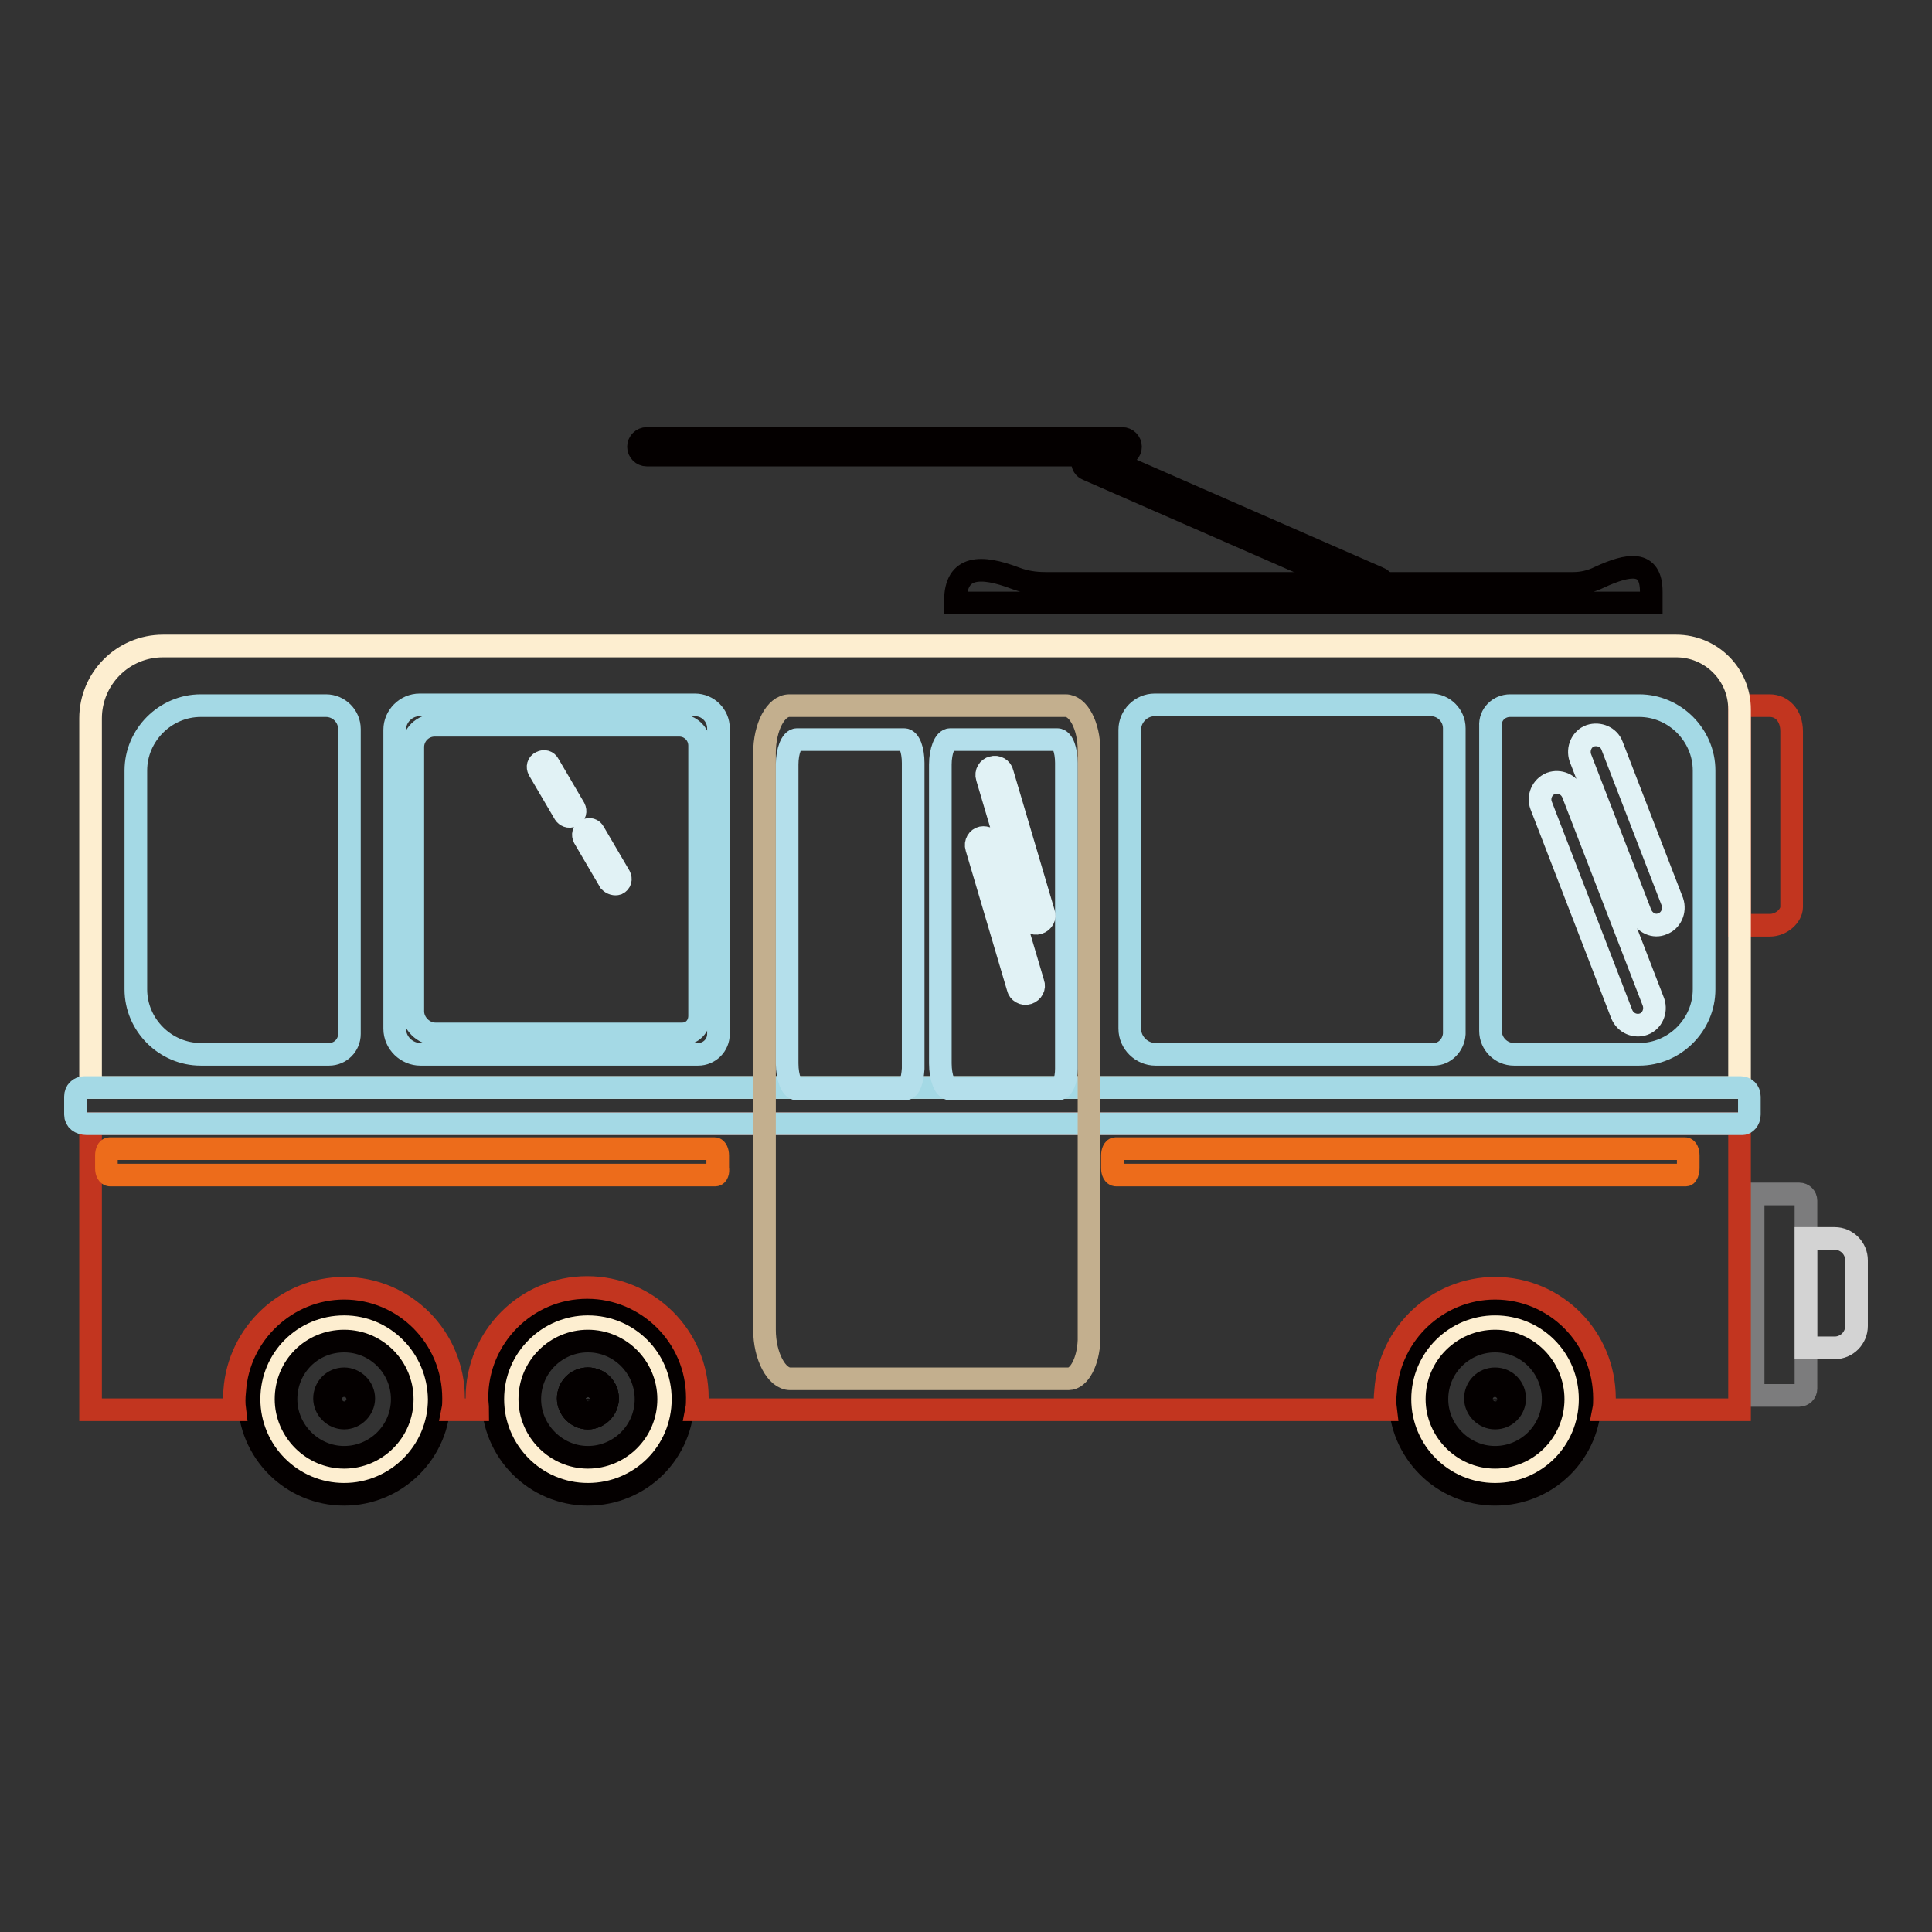 <?xml version="1.0" encoding="utf-8"?>
<!-- Svg Vector Icons : http://www.onlinewebfonts.com/icon -->
<!DOCTYPE svg PUBLIC "-//W3C//DTD SVG 1.1//EN" "http://www.w3.org/Graphics/SVG/1.1/DTD/svg11.dtd">
<svg version="1.1" xmlns="http://www.w3.org/2000/svg" xmlns:xlink="http://www.w3.org/1999/xlink" x="0px" y="0px" viewBox="0 0 256 256" enable-background="new 0 0 256 256" xml:space="preserve">
<rect x="0" y="0" width="256" height="256" fill="#333333" stroke="none"/>
<g> <path stroke-width="3" fill-opacity="0" stroke="#fdeed0"  d="M45.6,195.5c-5.6,0-10.1-4.5-10.1-10.1s4.5-10.1,10.1-10.1s10.1,4.5,10.1,10.1S51.2,195.5,45.6,195.5z"/> <path stroke-width="3" fill-opacity="0" stroke="#040000"  d="M45.6,177.7c4.3,0,7.7,3.5,7.7,7.7c0,4.3-3.5,7.7-7.7,7.7s-7.7-3.5-7.7-7.7 C37.9,181.1,41.3,177.7,45.6,177.7 M45.6,172.8c-7,0-12.6,5.6-12.6,12.6c0,6.9,5.6,12.6,12.6,12.6c6.9,0,12.6-5.6,12.6-12.6 C58.1,178.4,52.5,172.8,45.6,172.8z"/> <path stroke-width="3" fill-opacity="0" stroke="#fdeed0"  d="M43.7,185.4c0,1,0.8,1.9,1.9,1.9c1,0,1.9-0.8,1.9-1.9c0-1-0.8-1.9-1.9-1.9 C44.5,183.5,43.7,184.3,43.7,185.4z"/> <path stroke-width="3" fill-opacity="0" stroke="#040000"  d="M45.6,184.2c0.7,0,1.2,0.5,1.2,1.2c0,0.6-0.5,1.2-1.2,1.2c-0.6,0-1.2-0.5-1.2-1.2 C44.4,184.7,44.9,184.2,45.6,184.2 M45.6,182.7c-1.5,0-2.6,1.2-2.6,2.6s1.2,2.6,2.6,2.6s2.6-1.2,2.6-2.6S47,182.7,45.6,182.7z"/> <path stroke-width="3" fill-opacity="0" stroke="#fdeed0"  d="M76,185.4c0,1,0.8,1.9,1.9,1.9s1.9-0.8,1.9-1.9c0-1-0.8-1.9-1.9-1.9S76,184.3,76,185.4z"/> <path stroke-width="3" fill-opacity="0" stroke="#040000"  d="M77.9,184.2c0.7,0,1.2,0.5,1.2,1.2c0,0.6-0.5,1.2-1.2,1.2c-0.7,0-1.2-0.5-1.2-1.2 C76.8,184.7,77.3,184.2,77.9,184.2 M77.9,182.7c-1.5,0-2.6,1.2-2.6,2.6s1.2,2.6,2.6,2.6s2.6-1.2,2.6-2.6S79.4,182.7,77.9,182.7z"/> <path stroke-width="3" fill-opacity="0" stroke="#fdeed0"  d="M76,185.4c0,1,0.8,1.9,1.9,1.9s1.9-0.8,1.9-1.9c0-1-0.8-1.9-1.9-1.9S76,184.3,76,185.4z"/> <path stroke-width="3" fill-opacity="0" stroke="#040000"  d="M77.9,184.2c0.7,0,1.2,0.5,1.2,1.2c0,0.6-0.5,1.2-1.2,1.2c-0.7,0-1.2-0.5-1.2-1.2 C76.8,184.7,77.3,184.2,77.9,184.2 M77.9,182.7c-1.5,0-2.6,1.2-2.6,2.6s1.2,2.6,2.6,2.6s2.6-1.2,2.6-2.6S79.4,182.7,77.9,182.7z"/> <path stroke-width="3" fill-opacity="0" stroke="#fdeed0"  d="M77.9,195.5c-5.6,0-10.1-4.5-10.1-10.1s4.5-10.1,10.1-10.1s10.1,4.5,10.1,10.1S83.5,195.5,77.9,195.5z"/> <path stroke-width="3" fill-opacity="0" stroke="#040000"  d="M77.9,177.7c4.3,0,7.7,3.5,7.7,7.7c0,4.3-3.5,7.7-7.7,7.7s-7.7-3.5-7.7-7.7 C70.2,181.1,73.7,177.7,77.9,177.7 M77.9,172.8c-6.9,0-12.6,5.6-12.6,12.6c0,6.9,5.6,12.6,12.6,12.6s12.6-5.6,12.6-12.6 C90.5,178.4,84.9,172.8,77.9,172.8z"/> <path stroke-width="3" fill-opacity="0" stroke="#fdeed0"  d="M198.1,195.5c-5.6,0-10.1-4.5-10.1-10.1s4.5-10.1,10.1-10.1c5.6,0,10.1,4.5,10.1,10.1 S203.7,195.5,198.1,195.5z"/> <path stroke-width="3" fill-opacity="0" stroke="#040000"  d="M198.1,177.7c4.3,0,7.7,3.5,7.7,7.7c0,4.3-3.5,7.7-7.7,7.7s-7.7-3.5-7.7-7.7 C190.4,181.1,193.9,177.7,198.1,177.7 M198.1,172.8c-6.9,0-12.6,5.6-12.6,12.6c0,6.9,5.6,12.6,12.6,12.6s12.6-5.6,12.6-12.6 C210.7,178.4,205.1,172.8,198.1,172.8z"/> <path stroke-width="3" fill-opacity="0" stroke="#c2351f"  d="M234.5,122.6h-4V93.5h4c1.6,0,2.9,1.3,2.9,3.4v23.3C237.4,121.3,236.1,122.6,234.5,122.6z"/> <path stroke-width="3" fill-opacity="0" stroke="#7c7c7d"  d="M238.4,184.9h-6.1v-26.7h6.1c0.5,0,0.9,0.4,0.9,0.9v24.9C239.3,184.5,238.9,184.9,238.4,184.9z"/> <path stroke-width="3" fill-opacity="0" stroke="#d3d3d3"  d="M243.1,178.6h-3.8v-14.5h3.8c1.6,0,2.9,1.3,2.9,2.9v8.7C246,177.3,244.7,178.6,243.1,178.6z"/> <path stroke-width="3" fill-opacity="0" stroke="#fdeed0"  d="M230.5,144.1V94c0-4.7-3.8-8.4-8.4-8.4H21.6c-5.3,0-9.6,4.3-9.6,9.6v48.9H230.5z"/> <path stroke-width="3" fill-opacity="0" stroke="#040000"  d="M218.8,79.8v-1.4c0-4.2-3-3.7-6.9-1.9c-1,0.5-2.2,0.8-3.4,0.8h-70c-1.4,0-2.7-0.2-4-0.7 c-4.5-1.7-7.9-1.7-7.9,3v0.3H218.8z"/> <path stroke-width="3" fill-opacity="0" stroke="#c2351f"  d="M12,148.9v37.9h19.1c-0.1-0.8-0.1-1.6,0-2.5c0.5-7.6,6.9-13.6,14.5-13.6c8,0,14.5,6.5,14.5,14.6 c0,0.5,0,1-0.1,1.5h3.3c0-0.5-0.1-1-0.1-1.6c0-8,6.5-14.6,14.6-14.6c8,0,14.6,6.5,14.6,14.6c0,0.5,0,1.1-0.1,1.6h91.3 c-0.1-0.8-0.1-1.6,0-2.5c0.5-7.6,6.9-13.6,14.5-13.6c8,0,14.5,6.5,14.5,14.6c0,0.5,0,1-0.1,1.5h18v-37.9H12z"/> <path stroke-width="3" fill-opacity="0" stroke="#a4d9e5"  d="M230.9,148.9H11.5c-0.9,0-1.5-0.5-1.5-1.2v-2.4c0-0.7,0.5-1.2,1.2-1.2h219.4c0.7,0,1.2,0.5,1.2,1.2v2.4 C231.8,148.4,231.3,148.9,230.9,148.9L230.9,148.9z"/> <path stroke-width="3" fill-opacity="0" stroke="#ed6c1b"  d="M223.4,155.7h-75.5c-0.3,0-0.5-0.4-0.5-0.9v-1.7c0-0.5,0.2-0.9,0.4-0.9h75.5c0.2,0,0.4,0.4,0.4,0.9v1.7 C223.7,155.3,223.5,155.7,223.4,155.7L223.4,155.7z M94.8,155.7H14.6c-0.3,0-0.5-0.4-0.5-0.9v-1.7c0-0.5,0.2-0.9,0.4-0.9h80.2 c0.2,0,0.4,0.4,0.4,0.9v1.7C95.2,155.3,95,155.7,94.8,155.7z"/> <path stroke-width="3" fill-opacity="0" stroke="#a4d9e5"  d="M43.6,139.7H26.6c-4.7,0-8.6-3.9-8.6-8.6v-29c0-4.7,3.9-8.6,8.6-8.6h16.6c1.7,0,3.1,1.4,3.1,3.1V137 C46.3,138.5,45.1,139.7,43.6,139.7L43.6,139.7z M92.5,139.7H55.7c-1.8,0-3.4-1.5-3.4-3.4V96.7c0-1.8,1.5-3.3,3.3-3.3h36.5 c1.7,0,3.1,1.4,3.1,3.1V137C95.2,138.5,94,139.7,92.5,139.7z"/> <path stroke-width="3" fill-opacity="0" stroke="#c3af8e"  d="M141.6,182.7h-36.9c-1.8,0-3.4-3-3.4-6.5V99.8c0-3.5,1.5-6.3,3.3-6.3h36.6c1.7,0,3.1,2.7,3.1,5.9v78.2 C144.2,180.4,143,182.7,141.6,182.7L141.6,182.7z"/> <path stroke-width="3" fill-opacity="0" stroke="#a4d9e5"  d="M190,139.7h-36.9c-1.8,0-3.4-1.5-3.4-3.4V96.7c0-1.8,1.5-3.3,3.3-3.3h36.6c1.7,0,3.1,1.4,3.1,3.1V137 C192.6,138.5,191.4,139.7,190,139.7z"/> <path stroke-width="3" fill-opacity="0" stroke="#b4dfeb"  d="M119.9,144.3h-14.3c-0.7,0-1.3-1.5-1.3-3.4v-39.6c0-1.8,0.6-3.3,1.3-3.3h14.2c0.7,0,1.2,1.4,1.2,3.1v40.5 C120.9,143.2,120.5,144.3,119.9,144.3z M140.2,144.3h-14.3c-0.7,0-1.3-1.5-1.3-3.4v-39.6c0-1.8,0.6-3.3,1.3-3.3h14.2 c0.7,0,1.2,1.4,1.2,3.1v40.5C141.3,143.2,140.8,144.3,140.2,144.3L140.2,144.3z"/> <path stroke-width="3" fill-opacity="0" stroke="#a4d9e5"  d="M200.1,93.5h17.1c4.7,0,8.6,3.9,8.6,8.6v29c0,4.7-3.9,8.6-8.6,8.6h-16.6c-1.7,0-3.1-1.4-3.1-3.1V96.2 C197.4,94.7,198.6,93.5,200.1,93.5L200.1,93.5z"/> <path stroke-width="3" fill-opacity="0" stroke="#fdeed0"  d="M76,185.4c0,1,0.8,1.9,1.9,1.9s1.9-0.8,1.9-1.9c0-1-0.8-1.9-1.9-1.9S76,184.3,76,185.4z"/> <path stroke-width="3" fill-opacity="0" stroke="#040000"  d="M77.9,184.2c0.7,0,1.2,0.5,1.2,1.2c0,0.6-0.5,1.2-1.2,1.2c-0.6,0-1.2-0.5-1.2-1.2 C76.8,184.7,77.3,184.2,77.9,184.2 M77.9,182.7c-1.5,0-2.6,1.2-2.6,2.6s1.2,2.6,2.6,2.6s2.6-1.2,2.6-2.6S79.4,182.7,77.9,182.7z"/> <path stroke-width="3" fill-opacity="0" stroke="#fdeed0"  d="M196.2,185.4c0,1,0.8,1.9,1.9,1.9c1,0,1.9-0.8,1.9-1.9c0,0,0,0,0,0c0-1-0.8-1.9-1.9-1.9 S196.2,184.3,196.2,185.4C196.2,185.4,196.2,185.4,196.2,185.4z"/> <path stroke-width="3" fill-opacity="0" stroke="#040000"  d="M198.1,184.2c0.7,0,1.2,0.5,1.2,1.2c0,0.6-0.5,1.2-1.2,1.2c-0.7,0-1.2-0.5-1.2-1.2 C197,184.7,197.5,184.2,198.1,184.2 M198.1,182.7c-1.5,0-2.6,1.2-2.6,2.6s1.2,2.6,2.6,2.6c1.5,0,2.6-1.2,2.6-2.6 S199.6,182.7,198.1,182.7z"/> <path stroke-width="3" fill-opacity="0" stroke="#e1f2f5"  d="M217.8,135.7c-1.1,0.4-2.4-0.1-2.9-1.3l-10.7-27.7c-0.4-1.1,0.1-2.4,1.3-2.9c1.1-0.4,2.4,0.1,2.9,1.3 l10.7,27.7C219.5,134,218.9,135.3,217.8,135.7z M220.3,122.4c1.1-0.4,1.7-1.7,1.3-2.9l-8-20.7c-0.4-1.1-1.7-1.7-2.9-1.3 c-1.1,0.4-1.7,1.7-1.3,2.9l8,20.7C217.9,122.3,219.2,122.9,220.3,122.4z M137.6,122.3c-0.6,0.2-1.2-0.2-1.3-0.7l-5.5-18.6 c-0.2-0.6,0.2-1.2,0.7-1.3c0.6-0.2,1.2,0.2,1.3,0.7l5.5,18.6C138.5,121.5,138.2,122.1,137.6,122.3z M136.2,131.6 c-0.6,0.2-1.2-0.2-1.3-0.7l-5.5-18.6c-0.2-0.6,0.2-1.2,0.7-1.3s1.2,0.2,1.3,0.7l5.5,18.6C137.1,130.8,136.8,131.4,136.2,131.6 L136.2,131.6z"/> <path stroke-width="3" fill-opacity="0" stroke="#040000"  d="M148.7,60.3h-63c-0.6,0-1.1-0.5-1.1-1.1c0-0.6,0.5-1.1,1.1-1.1h63c0.6,0,1.1,0.5,1.1,1.1 S149.3,60.3,148.7,60.3L148.7,60.3z"/> <path stroke-width="3" fill-opacity="0" stroke="#040000"  d="M181.8,78.7l-37.7-16.5c-0.6-0.2-0.8-0.9-0.6-1.5c0.2-0.6,0.9-0.8,1.5-0.6l37.7,16.5 c0.6,0.2,0.8,0.9,0.6,1.5C183,78.7,182.3,78.9,181.8,78.7L181.8,78.7z"/> <path stroke-width="3" fill-opacity="0" stroke="#a4d9e5"  d="M90.4,137H57.7c-1.6,0-3-1.4-3-3V99c0-1.6,1.3-2.9,2.9-2.9H90c1.5,0,2.7,1.2,2.7,2.7v35.8 C92.7,136,91.7,137,90.4,137z"/> <path stroke-width="3" fill-opacity="0" stroke="#e1f2f5"  d="M74.8,107.8l-3.4-5.8c-0.2-0.4-0.1-0.8,0.3-1c0.4-0.2,0.8-0.1,1,0.3l3.4,5.8c0.2,0.4,0.1,0.8-0.3,1 C75.4,108.3,75,108.1,74.8,107.8z M80.8,116.8l-3.4-5.8c-0.2-0.4-0.1-0.8,0.3-1c0.4-0.2,0.8-0.1,1,0.3l3.4,5.8 c0.2,0.4,0.1,0.8-0.3,1C81.5,117.2,81.1,117.1,80.8,116.8z"/></g>
</svg>